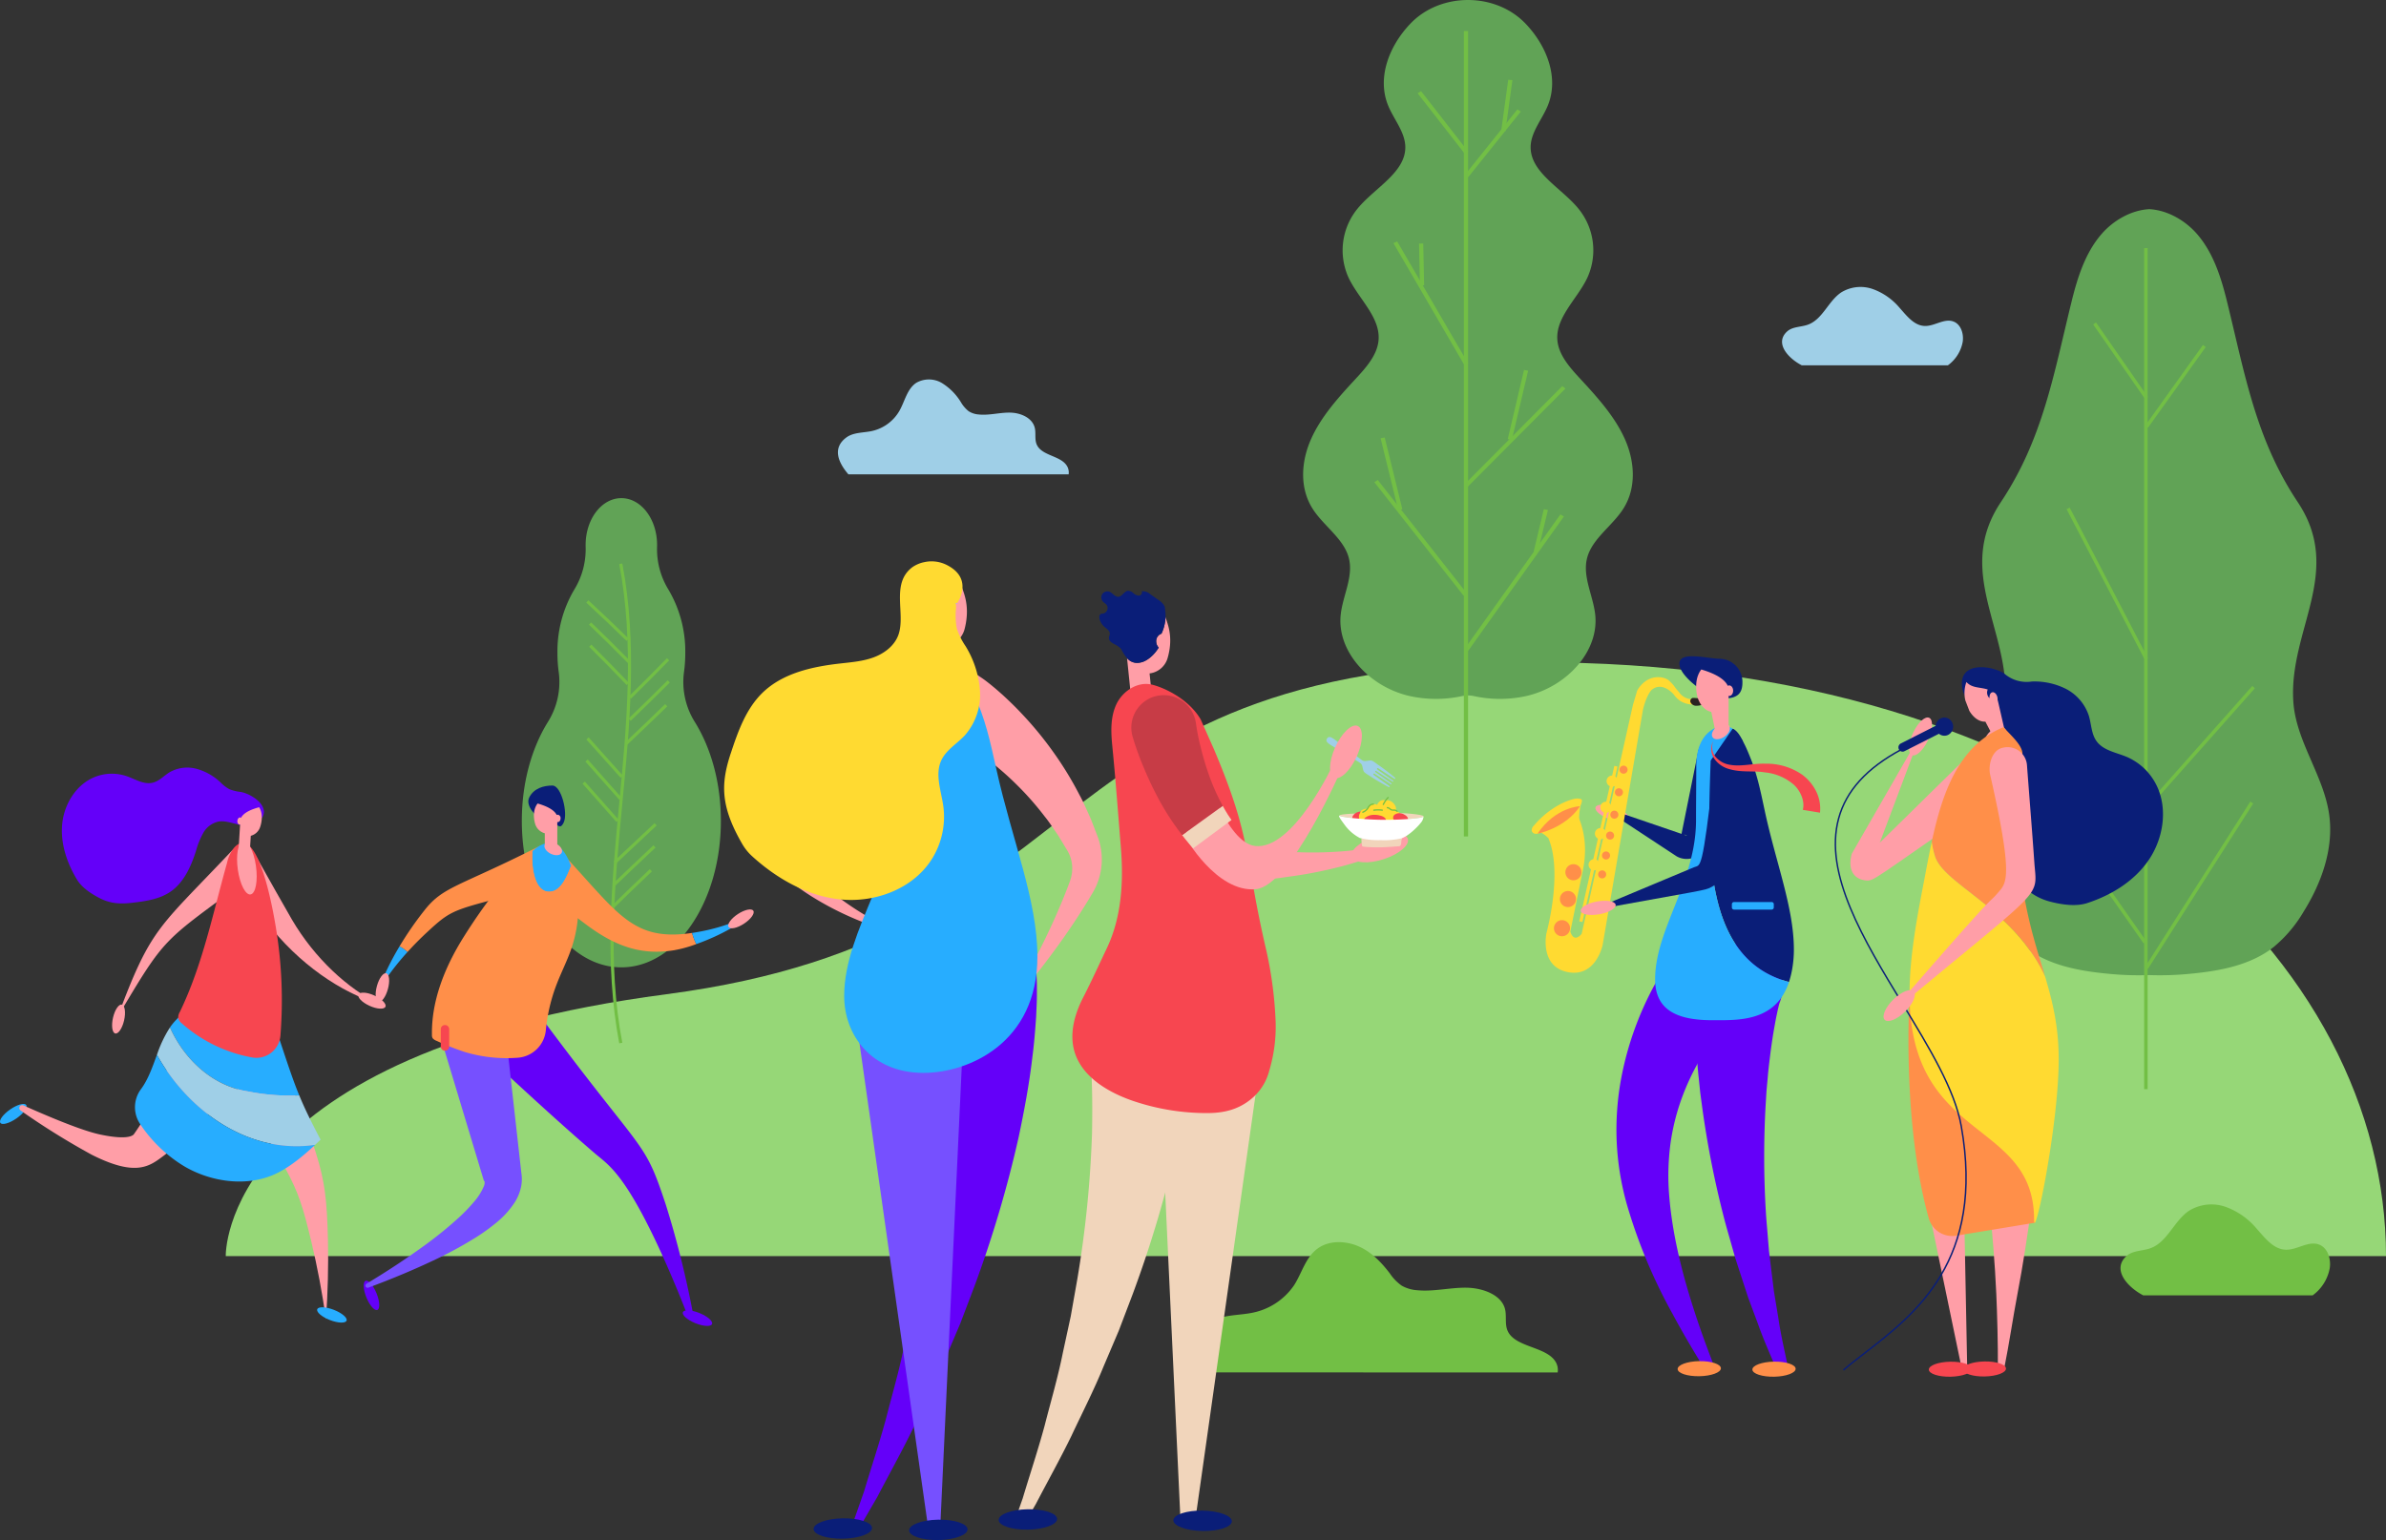 <svg id="Groupe_1071" data-name="Groupe 1071" xmlns="http://www.w3.org/2000/svg" xmlns:xlink="http://www.w3.org/1999/xlink" width="692.669" height="447.203" viewBox="0 0 692.669 447.203">
  <rect x="0" y="0" width="692.669" height="447.203" fill="#333333" stroke="none"/>
  <defs>
    <clipPath id="clip-path">
      <rect id="Rectangle_899" data-name="Rectangle 899" width="692.669" height="447.203" fill="none"/>
    </clipPath>
  </defs>
  <g id="Groupe_1070" data-name="Groupe 1070" clip-path="url(#clip-path)">
    <path id="Tracé_5124" data-name="Tracé 5124" d="M692.669,364.741H65.538S63.844,305.71,193.507,288.7s104.738-98.3,258.539-96.332,240.623,87.166,240.623,172.375" fill="#96d777"/>
    <path id="Tracé_5125" data-name="Tracé 5125" d="M452.2,398.526a4.616,4.616,0,0,0-.353-2.607c-2.283-4.979-11.927-4.45-14.164-9.445-.915-2.043-.212-4.386-.813-6.517-1.139-4.039-6.51-5.992-11.239-6.036s-9.434,1.18-14.137.742a10.649,10.649,0,0,1-4.541-1.313,13.465,13.465,0,0,1-3.483-3.591c-2.29-2.976-4.952-5.863-8.528-7.6s-8.251-2.1-11.65-.112c-4.187,2.453-5.162,7.394-7.663,11.235a19.139,19.139,0,0,1-12.347,7.971c-3.97.764-8.437.478-11.684,2.63-6.474,4.289-3.458,10.068.988,14.641Z" fill="#72bf45"/>
    <path id="Tracé_5126" data-name="Tracé 5126" d="M310.237,137.737a3.775,3.775,0,0,0-.227-1.9c-1.465-3.626-7.657-3.24-9.093-6.878-.588-1.488-.136-3.2-.522-4.747-.731-2.942-4.18-4.364-7.216-4.4s-6.056.86-9.075.541a6.254,6.254,0,0,1-2.916-.956,9.394,9.394,0,0,1-2.236-2.616,16.755,16.755,0,0,0-5.475-5.534,7.379,7.379,0,0,0-7.479-.081c-2.688,1.787-3.314,5.385-4.92,8.182a12.277,12.277,0,0,1-7.926,5.805c-2.549.557-5.417.349-7.5,1.916-4.156,3.124-2.22,7.332.634,10.663Z" fill="#9fcfe7"/>
    <path id="Tracé_5127" data-name="Tracé 5127" d="M442.906,6.895c-8.745-9.193-24.742-9.193-33.487,0-.047.049-.094.1-.14.148-6.093,6.474-9.539,15.6-6.318,23.543,1.654,4.082,4.977,7.782,5.01,12.122.056,7.355-8.8,11.789-13.717,17.693a19.108,19.108,0,0,0-2.742,20.261c2.9,6.129,9.216,11.431,8.693,18.066-.344,4.363-3.643,8.028-6.767,11.4-4.968,5.364-9.94,10.888-12.821,17.352s-3.416,14.114.4,20.179c3.151,5.006,9.036,8.7,10.53,14.281,1.467,5.483-1.763,11.027-2.34,16.64-1.088,10.593,8.243,20.739,19.771,23.478a35.527,35.527,0,0,0,15.488.066,8.249,8.249,0,0,1,3.385,0,35.527,35.527,0,0,0,15.488-.066c11.528-2.739,20.859-12.885,19.771-23.478-.577-5.613-3.807-11.157-2.34-16.64,1.494-5.583,7.379-9.275,10.53-14.281,3.82-6.065,3.286-13.714.4-20.179s-7.853-11.988-12.821-17.352c-3.124-3.373-6.423-7.038-6.767-11.4-.523-6.635,5.8-11.937,8.693-18.066A19.107,19.107,0,0,0,458.071,60.4c-4.921-5.9-13.773-10.338-13.717-17.693.033-4.34,3.356-8.04,5.01-12.122,3.221-7.948-.225-17.069-6.318-23.543-.046-.05-.093-.1-.14-.148" fill="#61a356"/>
    <rect id="Rectangle_893" data-name="Rectangle 893" width="1.22" height="233.872" transform="translate(424.968 9.016)" fill="#72bf45"/>
    <path id="Tracé_5128" data-name="Tracé 5128" d="M425.212,44.632,411.543,27.083l1-.62,13.669,17.549Z" fill="#72bf45"/>
    <path id="Tracé_5129" data-name="Tracé 5129" d="M425.147,106.072,404.524,70.6l1.083-.5,20.623,35.47Z" fill="#72bf45"/>
    <path id="Tracé_5130" data-name="Tracé 5130" d="M412.211,82.885l-.257-12.16,1.22-.02.257,12.16Z" fill="#72bf45"/>
    <path id="Tracé_5131" data-name="Tracé 5131" d="M426.145,141.291l-.913-.722,28.31-28.454.913.722Z" fill="#72bf45"/>
    <path id="Tracé_5132" data-name="Tracé 5132" d="M438.9,127.732l-1.194-.223,4.727-20.088,1.194.224Z" fill="#72bf45"/>
    <path id="Tracé_5133" data-name="Tracé 5133" d="M424.85,172.936l-25.873-32.923,1-.625,25.873,32.924Z" fill="#72bf45"/>
    <path id="Tracé_5134" data-name="Tracé 5134" d="M405.915,148.1,400.8,127.266l1.192-.232,5.117,20.837Z" fill="#72bf45"/>
    <path id="Tracé_5135" data-name="Tracé 5135" d="M426.257,188.944l-1.029-.583,27.758-38.975,1.03.583Z" fill="#72bf45"/>
    <path id="Tracé_5136" data-name="Tracé 5136" d="M446.44,160.317l-1.193-.227,2.937-12.23,1.192.227Z" fill="#72bf45"/>
    <path id="Tracé_5137" data-name="Tracé 5137" d="M426.26,51.414l-.993-.632L440.5,31.769l.993.632Z" fill="#72bf45"/>
    <path id="Tracé_5138" data-name="Tracé 5138" d="M437.026,38.078l-1.211-.132,2.031-14.788,1.211.132Z" fill="#72bf45"/>
    <path id="Tracé_5139" data-name="Tracé 5139" d="M201.744,209.7a21.834,21.834,0,0,1-3.184-14.483,40.032,40.032,0,0,0,.38-5.527,35.265,35.265,0,0,0-4.855-18.427,22.479,22.479,0,0,1-3.335-12.512c.005-.168.007-.336.007-.5,0-7.512-4.644-13.6-10.373-13.6s-10.373,6.089-10.373,13.6c0,.168,0,.336.007.5a22.487,22.487,0,0,1-3.335,12.512,35.255,35.255,0,0,0-4.855,18.427,40.035,40.035,0,0,0,.38,5.527,21.834,21.834,0,0,1-3.185,14.483c-4.679,7.561-7.533,17.616-7.533,28.652,0,23.5,12.936,42.548,28.894,42.548s28.893-19.05,28.893-42.548c0-11.036-2.853-21.091-7.533-28.652" fill="#61a356"/>
    <path id="Tracé_5140" data-name="Tracé 5140" d="M179.774,302.962c-4.425-23.258-2.179-46.874-.006-69.712,2.166-22.775,4.407-46.325.006-69.456l.888-.17c4.425,23.259,2.178,46.874.005,69.711-2.166,22.776-4.407,46.326-.005,69.458Z" fill="#72bf45"/>
    <path id="Tracé_5141" data-name="Tracé 5141" d="M183.181,202.882l-.634-.643c4.01-3.936,7.63-7.569,11.067-11.108l.649.627c-3.442,3.545-7.067,7.184-11.082,11.124" fill="#72bf45"/>
    <path id="Tracé_5142" data-name="Tracé 5142" d="M183.1,209.309l-.626-.65c4.117-3.96,7.829-7.593,11.346-11.11l.64.638c-3.522,3.52-7.238,7.158-11.36,11.122" fill="#72bf45"/>
    <path id="Tracé_5143" data-name="Tracé 5143" d="M182.125,216.228l-.622-.655c4.28-4.051,8.07-7.685,11.588-11.111l.631.645c-3.521,3.43-7.315,7.067-11.6,11.121" fill="#72bf45"/>
    <path id="Tracé_5144" data-name="Tracé 5144" d="M178.79,250.81l-.621-.655q5.877-5.559,11.851-11.118l.617.659q-5.959,5.558-11.847,11.114" fill="#72bf45"/>
    <path id="Tracé_5145" data-name="Tracé 5145" d="M178.588,257.23l-.626-.65c3.472-3.333,7.308-6.97,11.727-11.12l.62.657c-4.418,4.148-8.252,7.782-11.721,11.113" fill="#72bf45"/>
    <path id="Tracé_5146" data-name="Tracé 5146" d="M177.739,264.144l-.634-.643c3.57-3.5,7.343-7.138,11.535-11.121l.623.653c-4.188,3.98-7.958,7.615-11.524,11.111" fill="#72bf45"/>
    <path id="Tracé_5147" data-name="Tracé 5147" d="M181.863,186.086c-3.9-3.833-7.827-7.569-11.672-11.1l.612-.665c3.853,3.544,7.787,7.288,11.694,11.127Z" fill="#72bf45"/>
    <path id="Tracé_5148" data-name="Tracé 5148" d="M182.239,192.5c-3.784-3.846-7.57-7.583-11.254-11.106l.626-.652c3.689,3.53,7.482,7.273,11.272,11.126Z" fill="#72bf45"/>
    <path id="Tracé_5149" data-name="Tracé 5149" d="M181.921,198.92c-3.67-3.843-7.333-7.58-10.889-11.107l.637-.64c3.561,3.533,7.23,7.276,10.906,11.125Z" fill="#72bf45"/>
    <path id="Tracé_5150" data-name="Tracé 5150" d="M180.159,225.833c-3.827-4.311-6.989-7.843-9.95-11.113l.671-.6c2.962,3.273,6.126,6.806,9.955,11.119Z" fill="#72bf45"/>
    <path id="Tracé_5151" data-name="Tracé 5151" d="M179.8,232.255q-4.914-5.558-9.866-11.114l.675-.6q4.965,5.561,9.869,11.118Z" fill="#72bf45"/>
    <path id="Tracé_5152" data-name="Tracé 5152" d="M178.948,238.678,174.811,234q-2.849-3.219-5.7-6.439l.676-.6q2.854,3.221,5.7,6.44l4.137,4.676Z" fill="#72bf45"/>
    <path id="Tracé_5153" data-name="Tracé 5153" d="M623.961,283.144a88.627,88.627,0,0,1-11.7-.365c-8.559-.8-17.46-2.391-24.25-7.655a38.641,38.641,0,0,1-8.8-10.308c-5.3-8.488-8.884-18.528-7.449-28.424,1.639-11.311,9.583-21.129,10.375-32.531,1.444-20.793-14.783-37.8-1.271-58.065,12.161-18.233,15.323-37.07,20.505-58.141,1.71-6.952,3.911-14.029,8.546-19.491,3.508-4.135,8.735-7.139,14.038-7.431,5.3.292,10.53,3.3,14.038,7.431,4.635,5.462,6.837,12.539,8.546,19.491,5.182,21.071,8.344,39.908,20.505,58.141,13.512,20.261-2.715,37.272-1.271,58.065.792,11.4,8.736,21.22,10.376,32.531,1.434,9.9-2.154,19.936-7.45,28.424a38.623,38.623,0,0,1-8.8,10.308c-6.79,5.264-15.69,6.859-24.25,7.655a88.621,88.621,0,0,1-11.7.365" fill="#61a356"/>
    <rect id="Rectangle_894" data-name="Rectangle 894" width="1.009" height="244.227" transform="translate(622.46 72.042)" fill="#72bf45"/>
    <path id="Tracé_5154" data-name="Tracé 5154" d="M622.7,115.837,607.654,94.211l.83-.574,15.044,21.626Z" fill="#72bf45"/>
    <rect id="Rectangle_895" data-name="Rectangle 895" width="1.009" height="49.252" transform="translate(599.943 147.86) rotate(-27.441)" fill="#72bf45"/>
    <rect id="Rectangle_896" data-name="Rectangle 896" width="46.907" height="1.008" transform="translate(622.724 234.279) rotate(-48.42)" fill="#72bf45"/>
    <rect id="Rectangle_897" data-name="Rectangle 897" width="1.008" height="49.567" transform="translate(593.826 233.377) rotate(-35.064)" fill="#72bf45"/>
    <path id="Tracé_5155" data-name="Tracé 5155" d="M623.572,281.337l-.851-.539,30.55-48.029.851.539Z" fill="#72bf45"/>
    <path id="Tracé_5156" data-name="Tracé 5156" d="M623.58,124.194l-.821-.586,16.764-23.431.821.586Z" fill="#72bf45"/>
    <path id="Tracé_5157" data-name="Tracé 5157" d="M523.049,106.072h42.443a10.815,10.815,0,0,0,4.288-6.78c.363-2.331-.491-5.129-2.71-5.94-2.684-.981-5.479,1.408-8.336,1.3-3.114-.116-5.249-3.014-7.328-5.332a18.25,18.25,0,0,0-7.721-5.383,10.717,10.717,0,0,0-9.155.963c-3.781,2.523-5.4,7.83-9.679,9.377-2.017.73-4.463.534-6.047,1.979-3.72,3.394.365,7.819,4.245,9.815" fill="#9fcfe7"/>
    <path id="Tracé_5158" data-name="Tracé 5158" d="M622.206,376.153h49.161a12.564,12.564,0,0,0,4.966-7.872c.421-2.707-.568-5.955-3.138-6.9-3.109-1.139-6.347,1.634-9.656,1.511-3.607-.135-6.08-3.5-8.488-6.192a21.135,21.135,0,0,0-8.943-6.25,12.388,12.388,0,0,0-10.6,1.118c-4.379,2.93-6.258,9.092-11.211,10.888-2.336.848-5.169.62-7,2.3-4.309,3.94.422,9.078,4.917,11.4" fill="#72bf45"/>
    <path id="Tracé_5159" data-name="Tracé 5159" d="M579.793,220.432c-3.117-3.183-5.507-4.043-8.573-.807L545.711,244.7l11.868-31.556c-.172.3-19.834,34.475-20.006,34.775-1.236,4.624.58,7.206,3.686,7.685,2.9.475,1.644.227,36.741-23.728,4.3-2.973,5.321-7.839,1.793-11.44" fill="#ff9ea7"/>
    <path id="Tracé_5160" data-name="Tracé 5160" d="M581.863,195.6a9.867,9.867,0,0,0,7.992,2.3,20.3,20.3,0,0,1,9.9,2.139,13.529,13.529,0,0,1,6.637,7.768c.734,2.407.725,5.124,2.1,7.2,1.933,2.916,5.741,3.445,8.886,4.765a17.271,17.271,0,0,1,8.693,8.3c3.327,6.811,1.944,15.433-2.274,21.637s-10.864,10.218-17.809,12.51c-3.271,1.079-7.293.494-10.635-.351-4.407-1.114-7.265-3.429-10.329-6.936-3.294-3.772-6.65-7.786-7.9-12.719-1.542-6.078.374-12.487,2.749-18.242a31.96,31.96,0,0,0,2.4-7.155,9.168,9.168,0,0,0-1.562-7.2c-3.114-3.769-10.353-4.077-11.108-10.107-.944-7.533,8.452-6.351,12.263-3.918" fill="#0a1e78"/>
    <path id="Tracé_5161" data-name="Tracé 5161" d="M560.11,208.463c1.177.635.985,3.563-.431,6.54s-3.516,4.876-4.694,4.242-.984-3.563.431-6.54,3.517-4.877,4.694-4.242" fill="#ff9ea7"/>
    <path id="Tracé_5162" data-name="Tracé 5162" d="M566.748,209.849a2.5,2.5,0,0,0-3.4-1.216,2.63,2.63,0,0,0-1.41,2.133L551.8,215.9a1.274,1.274,0,0,0-.554,1.669,1.187,1.187,0,0,0,1.608.575l10.035-5.075a2.46,2.46,0,0,0,2.69.312,2.685,2.685,0,0,0,1.172-3.528" fill="#0a1e78"/>
    <path id="Tracé_5163" data-name="Tracé 5163" d="M579.529,375.559c.275,6.183.511,14.645.463,22.155h1.775c1.479-7.3,2.695-15.613,3.87-21.724,1.659-8.639,2.959-17.335,4.178-26.058.23-1.663.417-3.331.632-5h-13.4c.169,1.587.365,3.171.519,4.76.825,8.595,1.572,17.222,1.959,25.863" fill="#ff9ea7"/>
    <path id="Tracé_5164" data-name="Tracé 5164" d="M571.1,397.714l-1.031-52.778h-11.45l10.948,52.778Z" fill="#ff9ea7"/>
    <path id="Tracé_5165" data-name="Tracé 5165" d="M554.384,288.792s-2.441,36.407,5.551,65.005a7.082,7.082,0,0,0,7.988,5.019l22.876-3.763s8.083-48.357-36.415-66.261" fill="#ff8f49"/>
    <path id="Tracé_5166" data-name="Tracé 5166" d="M576.5,216.7c.833.994,2.759.67,4.3-.723s2.119-3.328,1.286-4.322-2.759-.67-4.3.723-2.119,3.328-1.286,4.322" fill="#ff9ea7"/>
    <path id="Tracé_5167" data-name="Tracé 5167" d="M571.707,206.4l-1.153-3a9.418,9.418,0,0,1,.3-5.347c1.7,1.814,3.821,1.416,6.2,2.163a2.215,2.215,0,0,0,.535,2.534c-.109-.838.2-1.581.763-1.718.612-.151,1.281.483,1.494,1.415a2.483,2.483,0,0,1,.054.749c.034-.008.389,1.55.389,1.55l2.033,8.914-3.67.271-2.286-4.375c-1.731.1-3.483-1.141-4.659-3.155" fill="#ff9ea7"/>
    <path id="Tracé_5168" data-name="Tracé 5168" d="M559.947,397.714c.024,1.2,2.84,2.124,6.289,2.058s6.227-1.093,6.2-2.3-2.84-2.123-6.29-2.058-6.226,1.094-6.2,2.3" fill="#f74650"/>
    <path id="Tracé_5169" data-name="Tracé 5169" d="M569.861,397.641c.024,1.2,2.84,2.124,6.289,2.058s6.227-1.093,6.2-2.3-2.84-2.123-6.29-2.058-6.226,1.094-6.2,2.3" fill="#f74650"/>
    <path id="Tracé_5170" data-name="Tracé 5170" d="M593.705,283.569c-3.479-11.772-8-24.109-8-47.753a104.446,104.446,0,0,1,1.426-16.9c0-2.609-3.651-5.607-5.467-7.764-13.126,5.3-17.854,19.273-20.87,33.3a25.512,25.512,0,0,0,.955,4.246c2.629,8.212,22.758,15.139,31.958,34.873" fill="#ff8f49"/>
    <path id="Tracé_5171" data-name="Tracé 5171" d="M593.705,283.569c-9.2-19.734-29.329-26.661-31.958-34.873a25.512,25.512,0,0,1-.955-4.246c-.811,3.764-1.5,7.532-2.19,11.137-2.014,10.5-4.253,22.046-4.253,33.049,0,43.273,36.158,36.143,36.158,65.509,0,6.985,7.144-27.426,7.144-46.532,0-9.543-1.77-16.684-3.946-24.044" fill="#ffda31"/>
    <path id="Tracé_5172" data-name="Tracé 5172" d="M535.284,398.005l-.273-.318c1.854-1.6,3.973-3.233,6.219-4.965,14.693-11.343,34.817-26.877,27.924-65.683-1.875-10.554-9.223-22.634-17-35.424-11.309-18.591-23-37.813-18.589-54.016,2.211-8.126,8.2-14.714,18.316-20.143l.2.37C542.076,223.2,536.15,229.7,533.97,237.709c-4.363,16.029,7.28,35.174,18.542,53.688,7.8,12.825,15.168,24.937,17.056,35.57,6.936,39.056-13.3,54.678-28.08,66.086-2.241,1.731-4.359,3.364-6.2,4.952" fill="#0a1e78"/>
    <path id="Tracé_5173" data-name="Tracé 5173" d="M581.325,217.156l-.179.049c-2.91.8-4.036,4.946-3.366,7.888,6.64,29.144,4.777,31.21,2.515,33.824-4.4,5.082,2.549-3.93-28.533,31.913a.437.437,0,0,0,.617.615c41.844-34.84,38.937-30.447,38.195-41.086-.679-9.744-1.426-18.725-2.131-28.174a5.647,5.647,0,0,0-7.118-5.029" fill="#ff9ea7"/>
    <path id="Tracé_5174" data-name="Tracé 5174" d="M555.6,287.926c.879,1.031-.313,3.692-2.663,5.944s-4.969,3.241-5.848,2.21.313-3.692,2.663-5.944,4.969-3.241,5.848-2.21" fill="#ff9ea7"/>
    <path id="Tracé_5175" data-name="Tracé 5175" d="M472.909,237.819c.318-.994-1.6-2.555-4.288-3.488s-5.121-.882-5.439.112,1.6,2.555,4.288,3.487,5.121.883,5.439-.111" fill="#ff9ea7"/>
    <path id="Tracé_5176" data-name="Tracé 5176" d="M492.953,218.378l-2.765,13.692-1.382,6.847-.691,3.423-.088.428c-.027.15-.079.337,0,.182a1.41,1.41,0,0,1,.356-.346,1.126,1.126,0,0,1,.82-.187.949.949,0,0,1,.362.134.67.67,0,0,1,.137.1c.052.038-.017.016-.1-.014l-.207-.071L487.742,242l-3.3-1.129-6.61-2.26L464.612,234.1l11.669,7.679,5.835,3.839,2.917,1.919,1.458.96.182.12a2.005,2.005,0,0,0,.3.167,5.912,5.912,0,0,0,.953.389,6,6,0,0,0,2.081.24,6.073,6.073,0,0,0,3.85-1.714,6.2,6.2,0,0,0,1.28-1.8l.29-.632.191-.393,1.524-3.141,3.05-6.284,6.1-12.567a7.093,7.093,0,0,0-12.763-6.194,7.455,7.455,0,0,0-.57,1.693" fill="#0a1e78"/>
    <path id="Tracé_5177" data-name="Tracé 5177" d="M446.188,241.641l2.018-.6a.749.749,0,0,1,.5-.03.757.757,0,0,1,.345.531c.145.5.533,1.259.356,1.738-.663-.641-2.156-1.956-3.22-1.638" fill="#ffda31"/>
    <path id="Tracé_5178" data-name="Tracé 5178" d="M445.266,239.781a25.635,25.635,0,0,1,7.6-6.207c1.1-.591,3.894-1.81,5.184-1.7,1.191.1,1.347.3,1.1,1.217a7.208,7.208,0,0,1-1.7,2.593c1.046,1.837,3.826,7.748,2.184,16.426l-3.756,18.391c1.1,3.564,3.281.67,3.281.67l14.915-66.582c.406-1.335.8-2.676,1.192-4.014a8.179,8.179,0,0,1,2.684-2.935,6.269,6.269,0,0,1,5.064-.787,4.67,4.67,0,0,1,1.292.594,11.666,11.666,0,0,1,1.66,1.71,13.6,13.6,0,0,0,1.415,1.762c.6.944,2.179,2.617,5.663,2.051a1.176,1.176,0,0,1-.315,1.545s-4.374.822-6.807-2.841c0,.012-3.3-4.009-6.475-1.311,0,0-1.489,1.426-2.513,5.871l-11.678,68.17s-1.95,9.544-10.192,7.861-6.108-11.349-6.108-11.349,5.52-20.019-.489-29.514l.262-.193q-.691.283-1.385.561a3.7,3.7,0,0,1-1.477.36,1.261,1.261,0,0,1-1.187-.8,1.809,1.809,0,0,1,.582-1.553" fill="#ffda31"/>
    <rect id="Rectangle_898" data-name="Rectangle 898" width="46.275" height="0.935" transform="translate(458.478 267.529) rotate(-77.298)" fill="#ffda31"/>
    <path id="Tracé_5179" data-name="Tracé 5179" d="M466.431,226.494a1.616,1.616,0,1,0,1.907-1.26,1.616,1.616,0,0,0-1.907,1.26" fill="#ffda31"/>
    <path id="Tracé_5180" data-name="Tracé 5180" d="M464.612,234.1a1.616,1.616,0,1,0,1.907-1.26,1.616,1.616,0,0,0-1.907,1.26" fill="#ffda31"/>
    <path id="Tracé_5181" data-name="Tracé 5181" d="M463.049,241.747a1.616,1.616,0,1,0,1.907-1.26,1.616,1.616,0,0,0-1.907,1.26" fill="#ffda31"/>
    <path id="Tracé_5182" data-name="Tracé 5182" d="M461.2,250.79a1.616,1.616,0,1,0,1.906-1.26,1.614,1.614,0,0,0-1.906,1.26" fill="#ffda31"/>
    <path id="Tracé_5183" data-name="Tracé 5183" d="M453.691,267.209a2.337,2.337,0,1,0,2.091,2.559,2.337,2.337,0,0,0-2.091-2.559" fill="#ff8f49"/>
    <path id="Tracé_5184" data-name="Tracé 5184" d="M455.422,258.739a2.337,2.337,0,1,0,2.091,2.559,2.337,2.337,0,0,0-2.091-2.559" fill="#ff8f49"/>
    <path id="Tracé_5185" data-name="Tracé 5185" d="M457.012,250.955a2.337,2.337,0,1,0,2.091,2.559,2.337,2.337,0,0,0-2.091-2.559" fill="#ff8f49"/>
    <path id="Tracé_5186" data-name="Tracé 5186" d="M463.971,253.676a1.168,1.168,0,1,0,1.379-.911,1.17,1.17,0,0,0-1.379.911" fill="#ff8f49"/>
    <path id="Tracé_5187" data-name="Tracé 5187" d="M465.093,248.182a1.168,1.168,0,1,0,1.378-.911,1.17,1.17,0,0,0-1.378.911" fill="#ff8f49"/>
    <path id="Tracé_5188" data-name="Tracé 5188" d="M466.273,242.406a1.168,1.168,0,1,0,1.379-.911,1.17,1.17,0,0,0-1.379.911" fill="#ff8f49"/>
    <path id="Tracé_5189" data-name="Tracé 5189" d="M467.513,236.337a1.168,1.168,0,1,0,1.378-.911,1.17,1.17,0,0,0-1.378.911" fill="#ff8f49"/>
    <path id="Tracé_5190" data-name="Tracé 5190" d="M468.842,229.829a1.168,1.168,0,1,0,1.378-.911,1.168,1.168,0,0,0-1.378.911" fill="#ff8f49"/>
    <path id="Tracé_5191" data-name="Tracé 5191" d="M470.183,223.266a1.168,1.168,0,1,0,1.379-.911,1.17,1.17,0,0,0-1.379.911" fill="#ff8f49"/>
    <path id="Tracé_5192" data-name="Tracé 5192" d="M491.465,202.656a13.8,13.8,0,0,1,2.6.3c.525.112,1.171.439,1.079.967-.069.4-.522.584-.909.7a5.373,5.373,0,0,1-1.878.321A1.822,1.822,0,0,1,490.8,204a.939.939,0,0,1,.665-1.344" fill="#2b2222"/>
    <path id="Tracé_5193" data-name="Tracé 5193" d="M458.449,239.129a4.091,4.091,0,0,0-1.5-2.074.885.885,0,0,1-.392-.421.794.794,0,0,1,.184-.615c.446-.685,1.453-2.663,2.27-2.793a19.761,19.761,0,0,0-.561,5.9" fill="#ffda31"/>
    <path id="Tracé_5194" data-name="Tracé 5194" d="M458.681,234.114s-7.053.17-12.343,7.981c0,0,8.062-1.54,12.343-7.981" fill="#ff8f49"/>
    <path id="Tracé_5195" data-name="Tracé 5195" d="M513.225,359.382l.325,3.907.471,3.889.964,7.807,1.282,7.772c.759,5.223,2.014,10.332,3.058,15.53.012.055.026.109.039.164h-3.3c-1.946-4.655-4.055-9.286-5.736-14.069l-2.818-7.564L505,369.135l-1.252-3.858-1.108-3.9c-.722-2.607-1.515-5.208-2.18-7.839a280.56,280.56,0,0,1-6.326-32.172l-.548-4.105-.424-4.131c-.314-2.754-.495-5.535-.692-8.324-.171-2.8-.306-5.6-.347-8.452-.021-1.427-.051-2.848-.017-4.32.017-.741.006-1.436.046-2.218s.041-1.442.138-2.479l.177-1.933a12.543,12.543,0,1,1,24.135,5.87c-.107.269-.251.939-.382,1.455s-.25,1.154-.378,1.727c-.26,1.159-.471,2.377-.692,3.589-.442,2.42-.807,4.909-1.14,7.4-.307,2.5-.637,5.011-.838,7.549l-.35,3.805-.231,3.827a265.117,265.117,0,0,0,.028,30.968c.141,2.6.41,5.184.61,7.788" fill="#6400f9"/>
    <path id="Tracé_5196" data-name="Tracé 5196" d="M470.711,312.767a92.221,92.221,0,0,1,9.6-26.733c.768-1.416,1.589-2.815,2.465-4.217.437-.7.9-1.4,1.377-2.114l.759-1.086.418-.57c.165-.216.255-.348.564-.716a12.314,12.314,0,0,1,18.21,16.582c.077-.107-.063.026-.124.076l-.257.233-.562.545L502,295.99c-.781.851-1.56,1.749-2.312,2.682a68.629,68.629,0,0,0-4.28,5.884,70.7,70.7,0,0,0-6.722,13.112,64.548,64.548,0,0,0-3.736,14.4,70.324,70.324,0,0,0-.359,15.3c.856,10.506,3.445,21.28,6.8,31.831,2.047,6.47,4.4,12.883,6.923,19.255h-2.869c-3.431-5.481-6.742-11.058-9.829-16.808a154.588,154.588,0,0,1-13.376-32.065,80.727,80.727,0,0,1-2.908-18.107,81.692,81.692,0,0,1,1.381-18.7" fill="#6400f9"/>
    <path id="Tracé_5197" data-name="Tracé 5197" d="M496.616,220.889l5.539-6.521c.271-.932.549-1.856.837-2.752,2.139,1.484,3.563,4.622,4.416,6.627,2.58,6.066,3.406,10.149,4.865,16.992,3.248,15.23,8.5,28.266,8.5,40.5a32.4,32.4,0,0,1-.443,5.387,27.152,27.152,0,0,1-.978,4.03c-25.032-6.57-23.645-38.7-22.737-64.264" fill="#0a1e78"/>
    <path id="Tracé_5198" data-name="Tracé 5198" d="M480.489,284.351c0,8.514,5.7,11.894,16.54,11.894,7.6,0,18.472.554,22.324-11.092-25.032-6.571-23.645-38.7-22.737-64.265l5.539-6.52c.272-.935.549-1.857.837-2.753a4.433,4.433,0,0,0-1.906-.809,6.609,6.609,0,0,0-4.21,1.193c-2.266,1.5-4.44,4.574-4.44,10.412,0,4.939-.073,10.719-.073,15.774,0,17.836-11.874,31.623-11.874,46.166m16.27-67.711c.006-.193.011-.382.017-.574-.006.191-.011.382-.017.574" fill="#27adff"/>
    <path id="Tracé_5199" data-name="Tracé 5199" d="M497.494,224.036c-3.3,29.109-3.788,27.056-5.635,27.767L461.8,264.387c32.888-5.988,33.118-5.791,34.835-6.719,4.8-2.381,5.246-5.983,11.636-29.967,1.264-3.7.915-8.2-2.784-9.459-4.195-1.434-7.439,1.193-7.991,5.794" fill="#0a1e78"/>
    <path id="Tracé_5200" data-name="Tracé 5200" d="M458.9,264.549c.212,1.022,2.652,1.436,5.449.926s4.892-1.752,4.68-2.773-2.652-1.436-5.449-.926-4.892,1.751-4.68,2.773" fill="#ff9ea7"/>
    <path id="Tracé_5201" data-name="Tracé 5201" d="M487.54,192.748c0,3.827,8.858,10.1,12.447,10.1s5.847-.794,5.847-4.621a6.724,6.724,0,0,0-6.5-6.93c-3.588,0-11.8-2.381-11.8,1.446" fill="#0a1e78"/>
    <path id="Tracé_5202" data-name="Tracé 5202" d="M492.84,202.592s-1.494-4.861,1.052-8.19c7.976,2.356,8.016,5.377,8.016,6.319a2.354,2.354,0,0,1-.116.729c.036,0,.036,1.575.036,1.575v9.009H497.9l-1.105-5.328c-1.758-.314-3.233-1.911-3.952-4.114" fill="#ff9ea7"/>
    <path id="Tracé_5203" data-name="Tracé 5203" d="M503.142,200.561c0,.846-.505,1.532-1.129,1.532s-1.128-.686-1.128-1.532.505-1.532,1.128-1.532,1.129.686,1.129,1.532" fill="#ff9ea7"/>
    <path id="Tracé_5204" data-name="Tracé 5204" d="M502.992,211.615l-6.376,9.273,9.418-5.5s-1.411-3.311-3.042-3.772" fill="#0a1e78"/>
    <path id="Tracé_5205" data-name="Tracé 5205" d="M497.189,214.108c.579.822,2.122.731,3.446-.2s1.927-2.357,1.348-3.178-2.122-.73-3.446.2-1.927,2.356-1.348,3.178" fill="#ff9ea7"/>
    <path id="Tracé_5206" data-name="Tracé 5206" d="M503.4,264.131h10.918a.627.627,0,0,0,.625-.625v-.949a.627.627,0,0,0-.625-.625H503.4a.627.627,0,0,0-.625.625v.949a.627.627,0,0,0,.625.625" fill="#27adff"/>
    <path id="Tracé_5207" data-name="Tracé 5207" d="M508.724,397.7c.024,1.209,2.856,2.135,6.324,2.07s6.261-1.1,6.237-2.309-2.856-2.135-6.324-2.069-6.261,1.1-6.237,2.308" fill="#ff8f49"/>
    <path id="Tracé_5208" data-name="Tracé 5208" d="M487.027,397.556c.024,1.209,2.855,2.135,6.324,2.07s6.261-1.1,6.236-2.309-2.855-2.135-6.323-2.069-6.261,1.1-6.237,2.308" fill="#ff8f49"/>
    <path id="Tracé_5209" data-name="Tracé 5209" d="M523.363,235.16c.621-2.271-.456-5.251-2.557-7.256a15.022,15.022,0,0,0-8.45-3.617c-3.2-.542-6.8.1-10.367-.969a7.717,7.717,0,0,1-4.4-3.115,4.848,4.848,0,0,1-.182-5.069,4.533,4.533,0,0,0,.7,4.709,6.794,6.794,0,0,0,4.181,2.247c3.211.576,6.585-.445,10.248-.328A18.14,18.14,0,0,1,523.248,225a13.544,13.544,0,0,1,3.908,4.628,11.257,11.257,0,0,1,1.2,6.359Z" fill="#f74650"/>
    <path id="Tracé_5210" data-name="Tracé 5210" d="M7.609,320.871c-.5-.721-2.586-.142-4.657,1.293s-3.344,3.184-2.843,3.9,2.586.142,4.658-1.293,3.343-3.184,2.842-3.9" fill="#27adff"/>
    <path id="Tracé_5211" data-name="Tracé 5211" d="M198.248,381.052c-.329.814,1.3,2.24,3.635,3.185s4.5,1.051,4.825.237-1.3-2.241-3.635-3.186-4.5-1.05-4.825-.236" fill="#6400f9"/>
    <path id="Tracé_5212" data-name="Tracé 5212" d="M106.121,371.927c-.814.331-.7,2.492.244,4.826s2.377,3.958,3.19,3.627.705-2.492-.244-4.826-2.376-3.958-3.19-3.627" fill="#6400f9"/>
    <path id="Tracé_5213" data-name="Tracé 5213" d="M154.016,291.248c33.53,45.588,32.621,38.39,39.3,58.658a277.919,277.919,0,0,1,7.809,31.222.873.873,0,0,1-1.672.481q-3.249-8.363-6.9-16.5c-10.828-23.932-15.724-26.719-19.642-30-10.832-9.306-23.465-20.958-33.8-30.685Z" fill="#6400f9"/>
    <path id="Tracé_5214" data-name="Tracé 5214" d="M145.949,292.384l3,26.779,1.5,13.392.75,6.7.093.837.13,1.076a11.13,11.13,0,0,1-.107,3.223,13.7,13.7,0,0,1-1.973,4.885,26.33,26.33,0,0,1-5.517,5.979,57.331,57.331,0,0,1-5.9,4.209,118.64,118.64,0,0,1-12.184,6.587c-6.191,2.923-12.467,5.518-18.813,7.86a.632.632,0,0,1-.538-1.137c5.771-3.468,11.391-7.147,16.771-11.06a112.629,112.629,0,0,0,10.169-8.264,49.2,49.2,0,0,0,4.309-4.5,16.651,16.651,0,0,0,2.822-4.479,2.542,2.542,0,0,0,.208-1.422c-.044-.109-.1-.141-.152-.121-.025-.006-.054-.112-.072-.168l-.121-.4-.244-.807-1.946-6.453-3.892-12.908-7.786-25.82Z" fill="#7650ff"/>
    <path id="Tracé_5215" data-name="Tracé 5215" d="M75.856,292.425C92.918,338.017,94.638,337.383,95.2,359.85c.183,7.8-.026,15.541-.569,23.238-1.08-7.63-2.493-15.2-4.265-22.608-4.724-19.637-5.089-17.121-31.156-60.041Z" fill="#ff9ea7"/>
    <path id="Tracé_5216" data-name="Tracé 5216" d="M49.061,308.521a4.4,4.4,0,0,1-.18.711,72.978,72.978,0,0,1-9.969,20.055s-.85,2.112-10.084.1c-5.287-1.172-14.653-5.109-21.992-8.383A.847.847,0,0,0,6,322.475,215.779,215.779,0,0,0,26.65,335.323c12.214,6.151,16.337,3.648,20.219.76,9-6.625,16.762-16.165,18.843-19.566Z" fill="#ff9ea7"/>
    <path id="Tracé_5217" data-name="Tracé 5217" d="M116,274.782a77.982,77.982,0,0,0-6.356,13.156,76.282,76.282,0,0,1,8.663-11.5A9.119,9.119,0,0,0,116,274.782" fill="#27adff"/>
    <path id="Tracé_5218" data-name="Tracé 5218" d="M161.971,248.169c-1.506-2.993-3.506-3.406-6.5-1.9-22.374,11.256-26.784,11.139-32.2,18.007A98,98,0,0,0,116,274.782a9.168,9.168,0,0,1,2.307,1.657c.2-.22.394-.442.6-.66,1.718-1.861,3.512-3.641,5.362-5.347,7.926-7.329,7.47-5.9,33.962-13.242.364-.1.7-.7,1.053-.875a6.065,6.065,0,0,0,2.693-8.146" fill="#ff8f49"/>
    <path id="Tracé_5219" data-name="Tracé 5219" d="M164.609,249.246a6.064,6.064,0,0,0-9.533.8,6.2,6.2,0,0,0,1.6,8.284l13.22,9.943c7.693,5.786,15.453,9.382,25.8,7.655a35.639,35.639,0,0,0,6.429-1.78,23.466,23.466,0,0,1-1.236-3.237c-16.88,2.512-21.282-5.417-36.278-21.662" fill="#ff8f49"/>
    <path id="Tracé_5220" data-name="Tracé 5220" d="M213.455,267.589a55.367,55.367,0,0,1-10.218,2.923c-.813.156-1.589.282-2.349.4a23.378,23.378,0,0,0,1.236,3.236,62.062,62.062,0,0,0,11.833-5.616.535.535,0,0,0-.5-.939" fill="#27adff"/>
    <path id="Tracé_5221" data-name="Tracé 5221" d="M84.7,266.944c-1.02-1.748-7.553-13.249-10.126-17.9l-5.279,8.027c6.83,9.019,5.41,7.144,7.956,10.5,9.434,12.4,21.879,20.7,32.724,23.936-8.931-4.43-18.552-13.071-25.275-24.562" fill="#ff9ea7"/>
    <path id="Tracé_5222" data-name="Tracé 5222" d="M71.357,255.745c-24.367,18-23.144,15.853-37.256,39.621,9.788-26.154,11.672-25.53,32.988-48.1,1.893-2.005,2.723-1.056,4.728.837a4.989,4.989,0,0,1-.46,7.643" fill="#ff9ea7"/>
    <path id="Tracé_5223" data-name="Tracé 5223" d="M71.992,316.927a61.708,61.708,0,0,0,14.885,1.151c-1.9-4.609-3.458-9.4-6.318-18.015l-1.008.329a25.45,25.45,0,0,1-19.637-4.063c-1.45-1.047-2.965-2.322-4.814-2.283a5.851,5.851,0,0,0-3.841,1.98,16.568,16.568,0,0,0-1.916,2.316c4.2,9.413,12.522,17.066,22.649,18.585" fill="#27adff"/>
    <path id="Tracé_5224" data-name="Tracé 5224" d="M91.477,332.444c.548-.511,1.081-1.015,1.593-1.506-2.878-5.478-4.647-9.11-6.192-12.861a61.669,61.669,0,0,1-14.886-1.15c-10.126-1.519-18.445-9.172-22.649-18.586a35.394,35.394,0,0,0-3.787,7.966c9.074,16.272,26.614,28.95,45.921,26.137" fill="#9fcfe7"/>
    <path id="Tracé_5225" data-name="Tracé 5225" d="M45.556,306.307c-1.315,3.559-2.526,7.145-4.673,10.021a8.761,8.761,0,0,0-.122,10.189,40.746,40.746,0,0,0,12.822,12.21c7.539,4.4,17.462,5.9,25.6,2.5,4.415-1.843,8.712-5.445,12.294-8.78-19.307,2.813-36.847-9.865-45.921-26.137" fill="#27adff"/>
    <path id="Tracé_5226" data-name="Tracé 5226" d="M160.8,258.685c2.3-.919,3.7-3.919,4.986-7.268-1.936-5.184-5.432-9.517-11.218-4.274-.412,5.6,1.027,13.277,6.232,11.542" fill="#27adff"/>
    <path id="Tracé_5227" data-name="Tracé 5227" d="M165.786,251.417c-1.283,3.35-2.688,6.35-4.986,7.269-5.205,1.734-6.643-5.945-6.232-11.542-.031.028-.06.047-.091.077-7.853,7.225-14.511,16.332-19.806,24.757-5.616,8.933-9.448,18.68-9.276,28.575a1.606,1.606,0,0,0,.226.955,2.668,2.668,0,0,0,1.117.728,74.073,74.073,0,0,0,8.179,3.237,42.307,42.307,0,0,0,15.4,1.673,8.842,8.842,0,0,0,8.146-8.013,50.1,50.1,0,0,1,3.191-13.457c1.283-3.309,2.919-6.537,4.093-9.869a37.656,37.656,0,0,0,2.033-15.614,36.749,36.749,0,0,0-2-8.776" fill="#ff8f49"/>
    <path id="Tracé_5228" data-name="Tracé 5228" d="M153.621,231.61c-1.32,2.691,2.921,6.84,5.507,6.84s3.185,3.108,4.506.417-.669-10.76-3.254-10.76-5.438.812-6.759,3.5" fill="#0a1e78"/>
    <path id="Tracé_5229" data-name="Tracé 5229" d="M161.788,245.183v-6.476a.665.665,0,0,0,.134.018c.449,0,.813-.482.813-1.078a.973.973,0,0,0-.813-1.077.639.639,0,0,0-.314.084c-.446-.946-1.742-2.243-5.539-3.337-1.835,2.341-.758,5.758-.758,5.758a4,4,0,0,0,2.848,2.893v3.261c-.388.806.338,1.979,1.658,2.649,1.345.682,2.791.582,3.23-.225.393-.725-.166-1.77-1.259-2.47" fill="#ff9ea7"/>
    <path id="Tracé_5230" data-name="Tracé 5230" d="M104.076,288.777c.406-.819,2.486-.681,4.641.309s3.573,2.457,3.166,3.276-2.486.681-4.642-.309-3.573-2.457-3.165-3.276" fill="#ff9ea7"/>
    <path id="Tracé_5231" data-name="Tracé 5231" d="M35.393,291.728c.884.235,1.164,2.3.625,4.608s-1.693,3.992-2.577,3.756-1.165-2.3-.626-4.608,1.694-3.991,2.578-3.756" fill="#ff9ea7"/>
    <path id="Tracé_5232" data-name="Tracé 5232" d="M112.171,282.631c.873.273,1.063,2.347.424,4.631s-1.865,3.914-2.738,3.641-1.063-2.347-.424-4.631,1.865-3.915,2.738-3.641" fill="#ff9ea7"/>
    <path id="Tracé_5233" data-name="Tracé 5233" d="M218.7,264.476c.476.781-.75,2.465-2.738,3.76s-3.985,1.71-4.461.929.75-2.465,2.738-3.76,3.985-1.711,4.461-.929" fill="#ff9ea7"/>
    <path id="Tracé_5234" data-name="Tracé 5234" d="M69.835,229.956a11.766,11.766,0,0,1-3.325-.823,11.955,11.955,0,0,1-2.549-1.995,16.457,16.457,0,0,0-6.921-3.894,10.359,10.359,0,0,0-7.8,1c-1.632.992-2.98,2.546-4.83,3.019-2.6.663-5.112-1-7.63-1.876a13.371,13.371,0,0,0-9.28.243c-5.359,2.163-8.834,7.79-9.428,13.506s1.341,11.437,4.31,16.331c1.4,2.3,4.069,4.049,6.467,5.294,3.162,1.642,6.006,1.8,9.565,1.384,3.828-.448,7.812-1,11.009-3.167,3.939-2.667,6-7.31,7.456-11.817a23.539,23.539,0,0,1,2.143-5.318,6.741,6.741,0,0,1,4.508-3.295c3.719-.539,8.156,3.026,11.606-.021,4.309-3.806-1.84-7.986-5.306-8.569" fill="#6400f9"/>
    <path id="Tracé_5235" data-name="Tracé 5235" d="M81.407,300.76a7,7,0,0,1-8.229,6.3,42.007,42.007,0,0,1-20.4-9.9,2.985,2.985,0,0,1-1.023-1.395,2.924,2.924,0,0,1,.44-1.884c6.657-13.778,9.621-28.73,13.712-43.3a10.915,10.915,0,0,1,1.89-4.227c7.185-8.558,11.784,19.895,12.316,23.143a129.16,129.16,0,0,1,1.294,31.259" fill="#f74650"/>
    <path id="Tracé_5236" data-name="Tracé 5236" d="M74.024,249.9c-.891-4.116-2.665-6.513-3.964-5.355s-1.628,5.434-.737,9.549,2.665,6.513,3.963,5.355,1.628-5.433.738-9.549" fill="#ff9ea7"/>
    <path id="Tracé_5237" data-name="Tracé 5237" d="M75.57,239.995s1.182-3.269-.348-5.588c-5.327,1.42-5.479,3.471-5.519,4.111a1.637,1.637,0,0,0,.046.5c-.023,0-.089,1.07-.089,1.07,0,.053-.376,6.12-.376,6.12l3.3.114.223-3.619a3.906,3.906,0,0,0,2.762-2.706" fill="#ff9ea7"/>
    <path id="Tracé_5238" data-name="Tracé 5238" d="M68.9,238.382c-.035.575.267,1.052.676,1.067s.768-.441.8-1.016-.267-1.052-.676-1.066-.769.44-.8,1.015" fill="#ff9ea7"/>
    <path id="Tracé_5239" data-name="Tracé 5239" d="M92.1,380.18c-.318.818,1.328,2.223,3.676,3.137s4.511.991,4.828.173-1.328-2.223-3.676-3.137-4.51-.992-4.828-.173" fill="#27adff"/>
    <path id="Tracé_5240" data-name="Tracé 5240" d="M129.223,305.1a1.2,1.2,0,0,1-1.254-1.178v-5.089a1.18,1.18,0,0,1,1.178-1.177,1.2,1.2,0,0,1,1.254,1.177v5.089a1.181,1.181,0,0,1-1.178,1.178" fill="#f74650"/>
    <path id="Tracé_5241" data-name="Tracé 5241" d="M268.2,195.985a22.468,22.468,0,0,0-2.775.539c-.777.189-1.477.4-2.215.607-1.4.443-2.777.909-4.089,1.426a75.681,75.681,0,0,0-7.568,3.425,96.568,96.568,0,0,0-13.523,8.529,121.328,121.328,0,0,0-11.886,10.053c-1.853,1.783-3.7,3.561-5.413,5.449l-2.62,2.785a11.6,11.6,0,0,0-2.964,5.581,11.1,11.1,0,0,0,.428,6.188,11.218,11.218,0,0,0,.64,1.417,10.267,10.267,0,0,0,.738,1.162c.4.532.789,1.078,1.205,1.593A61.1,61.1,0,0,0,223.4,250.6a71.855,71.855,0,0,0,12.027,9.586,90.175,90.175,0,0,0,27.562,11.449A87.792,87.792,0,0,1,238.3,256.4a65.843,65.843,0,0,1-9.5-10.459,53.2,53.2,0,0,1-3.721-5.823l-.793-1.5a1.285,1.285,0,0,1-.171-.438,2.025,2.025,0,0,1-.035-.295,1.9,1.9,0,0,1,.266-1.077,1.756,1.756,0,0,1,.733-.684l2.833-2.172c1.859-1.482,3.807-2.828,5.746-4.169a107.815,107.815,0,0,1,11.982-7.2,80.794,80.794,0,0,1,12.467-5.3,58.016,58.016,0,0,1,6.248-1.679c1.031-.223,2.033-.381,3.015-.522l1.394-.135c.362-.022,1.041-.061.869,0a9.507,9.507,0,0,0-1.426-18.96" fill="#ff9ea7"/>
    <path id="Tracé_5242" data-name="Tracé 5242" d="M275.385,213.262a9.578,9.578,0,0,1,1.063.513c.414.211.838.444,1.268.693.857.468,1.717,1.016,2.58,1.535,1.711,1.1,3.423,2.245,5.082,3.486a87.827,87.827,0,0,1,9.528,8.128,86.717,86.717,0,0,1,8.383,9.486c1.356,1.647,2.461,3.453,3.708,5.2.584.892,1.111,1.817,1.674,2.728.511.856,1.226,1.992,1.5,2.521a9.892,9.892,0,0,1,1.1,4.54A10.7,10.7,0,0,1,311,254.57a12.147,12.147,0,0,1-.37,1.266l-.583,1.553c-1.579,4.14-3.344,8.25-5.239,12.311a246.976,246.976,0,0,1-12.8,23.821,249.383,249.383,0,0,0,16.915-21.441c2.629-3.751,5.153-7.593,7.533-11.567l.885-1.5a20.314,20.314,0,0,0,.936-1.856,18.922,18.922,0,0,0,.824-12.886c-.49-1.6-.889-2.435-1.327-3.626-.439-1.111-.848-2.243-1.319-3.344-1.019-2.161-1.923-4.411-3.094-6.51a99.787,99.787,0,0,0-7.56-12.377,103.117,103.117,0,0,0-9.306-11.305c-1.682-1.795-3.459-3.516-5.295-5.21-.944-.832-1.866-1.673-2.867-2.486-.487-.41-.991-.819-1.521-1.227-.551-.429-.985-.772-1.786-1.315l-1.559-1.058a9.741,9.741,0,0,0-10.939,16.122,10,10,0,0,0,2.858,1.324" fill="#ff9ea7"/>
    <path id="Tracé_5243" data-name="Tracé 5243" d="M274.644,196.56l-4.342.144c-.6.02-1.173-.635-1.28-1.455l-2.005-15.388c-.107-.82.294-1.508.891-1.527l4.342-.145c.6-.019,1.172.635,1.279,1.456l2.006,15.387c.107.821-.294,1.508-.891,1.528" fill="#ffadea"/>
    <path id="Tracé_5244" data-name="Tracé 5244" d="M269.243,166.779a8.7,8.7,0,0,0-2.458,6.393l.157,6.525c.108,4.458,3.25,8.032,6.984,7.944a6.636,6.636,0,0,0,6.133-5.105c1.816-7.146-.764-11.228-1-12.666l-.151-.268Z" fill="#ff9ea7"/>
    <path id="Tracé_5245" data-name="Tracé 5245" d="M277.635,174.093l.627,2.225c-.326,3.426-3.858,7.423-6.69,7.947-3.76.7-5.026-1.594-8.353-8.724Z" fill="#9faffc"/>
    <path id="Tracé_5246" data-name="Tracé 5246" d="M278.246,175.036c1.153-.09,1.614.922,1.723,2.3s-.177,2.6-1.329,2.685a2.539,2.539,0,0,1-.394-4.983" fill="#ff9ea7"/>
    <path id="Tracé_5247" data-name="Tracé 5247" d="M264.959,415.009c-3.257,6.68-6.889,13.172-10.3,19.722l-4.83,8.321h-2.487l3.506-9.985c2.112-7.046,4.428-13.983,6.343-21.035,1.807-7.089,3.874-14.062,5.3-21.2L264.8,380.21l1.886-10.671a318.03,318.03,0,0,0,4.293-42.549c.123-7.03.118-14.025-.393-20.854-.186-3.43-.573-6.782-.969-10.081-.259-1.6-.446-3.283-.753-4.8l-.439-2.268-.243-1-.117-.471-.086-.169a17.476,17.476,0,0,1-1.816-6.285,17.214,17.214,0,0,1,34.288-3.1l.357,3.963.108,1.194.04.9.062,1.73,0,3.218c0,2.142-.146,4.132-.218,6.2-.276,4.037-.59,8.026-1.113,11.928-.912,7.847-2.363,15.47-3.946,23.014a338.889,338.889,0,0,1-12.979,43.724l-4.009,10.538-4.4,10.346c-2.814,6.922-6.242,13.575-9.393,20.3" fill="#6400f9"/>
    <path id="Tracé_5248" data-name="Tracé 5248" d="M269.457,443.647l-22.305-157.4a20.238,20.238,0,0,1-.168-3.566c.46-9.856,8.31-17.448,17.533-16.956s16.325,8.881,15.866,18.737l-7.432,159.184Z" fill="#7650ff"/>
    <path id="Tracé_5249" data-name="Tracé 5249" d="M282.549,201.031c-1.512-3.406-4.286-9.32-8.8-9.921-3.234-.431-12.043,2.191-12.043,15.483,0,6.59-.1,14.3-.1,21.045,0,23.8-16.534,42.192-16.534,61.6,0,11.359,7.934,22.31,23.03,22.31,13.049,0,33.062-8.673,33.062-33.806,0-16.324-7.314-33.716-11.837-54.036-2.031-9.13-3.181-14.577-6.774-22.671" fill="#27adff"/>
    <path id="Tracé_5250" data-name="Tracé 5250" d="M263.915,444.4c.033,1.633,3.858,2.885,8.544,2.8s8.458-1.485,8.425-3.119-3.857-2.885-8.543-2.8-8.459,1.486-8.426,3.119" fill="#0a1e78"/>
    <path id="Tracé_5251" data-name="Tracé 5251" d="M236.187,444.007c.033,1.633,3.858,2.885,8.543,2.8s8.459-1.486,8.426-3.119-3.858-2.885-8.543-2.8-8.459,1.486-8.426,3.119" fill="#0a1e78"/>
    <path id="Tracé_5252" data-name="Tracé 5252" d="M212.142,218.773c2.081-6.33,4.4-12.889,9.168-17.558,5.881-5.752,14.46-7.635,22.6-8.551,3.291-.37,6.641-.635,9.752-1.793s6.019-3.376,7.142-6.5c2.2-6.116-2.307-14.857,4.043-19.656a9.251,9.251,0,0,1,3.492-1.481,9.767,9.767,0,0,1,6.512.822c8.01,4.037,3.054,11.027,3.054,11.027l-.427.013a13.107,13.107,0,0,1,.06,1.568,20.36,20.36,0,0,0,.246,5.918,20.672,20.672,0,0,0,2.5,5.008,28.453,28.453,0,0,1,4.209,13.071,17.9,17.9,0,0,1-4.384,12.862c-2.245,2.423-5.344,4.171-6.783,7.141-2.02,4.168-.066,9.008.543,13.576a23.1,23.1,0,0,1-3.615,15.637c-5.517,8.335-16.255,12.278-26.146,11.309-9.685-.948-18.544-6.005-25.733-12.525a15,15,0,0,1-2.9-3.592c-6.4-11.042-6.216-17.552-3.342-26.3" fill="#ffda31"/>
    <path id="Tracé_5253" data-name="Tracé 5253" d="M400.183,222.157c1.364.925,3.257,2.4,4.837,3.715.055.038.051.14-.01.229s-.126.091-.182.054l-4.758-3.07,0,0-.023-.016a.18.18,0,0,0-.243.065l-.018.027a.179.179,0,0,0,.029.25l.023.016,4.611,3.286c.055.037.077.1.016.19s-.126.092-.182.054l-4.758-3.069v0l-.023-.016a.179.179,0,0,0-.242.065l0-.005a.178.178,0,0,0,.03.249l.023.016,4.61,3.287c.056.038.078.1.017.189s-.127.093-.183.055l-4.757-3.07h0l-.023-.016a.179.179,0,0,0-.242.065l-.018.026a.179.179,0,0,0,.029.25l.023.016,4.611,3.286c.056.038.077.1.017.189s-.153.132-.209.094c-1.946-1.046-3.9-2.158-5.265-3.083-.435-.295-1.808-1.042-2.021-1.492-.432-.913-.226-1.905-1.029-2.449-.93-.631-8.308-5.032-8.592-5.225-.892-.6-1.549-1.116-1.027-1.885s1.238-.346,2.13.259c.284.193,7.1,5.422,8.03,6.053.8.545,1.622.026,2.63.09.5.031,1.7,1.031,2.133,1.326" fill="#9fcfe7"/>
    <path id="Tracé_5254" data-name="Tracé 5254" d="M296.9,435.084c2.113-7.046,4.429-13.983,6.344-21.036,1.806-7.089,3.874-14.061,5.3-21.2l2.3-10.623,1.886-10.672a318.008,318.008,0,0,0,4.293-42.548c.124-7.03.119-14.026-.393-20.854-.108-2-.289-3.979-.5-5.935a2.928,2.928,0,0,0,1.363-2.33c.271-7.08,8.066-12.907,12.186-18.158,2.3-2.934,4.636-6.068,7.59-8.4a39.4,39.4,0,0,1,5-3.154,17.118,17.118,0,0,1,4.228,9.8l.357,3.964.107,1.194.04.9.062,1.73v3.218c0,2.142-.145,4.132-.218,6.2-.277,4.037-.591,8.025-1.114,11.928-.911,7.847-2.362,15.47-3.945,23.014a338.93,338.93,0,0,1-12.979,43.724l-4.01,10.538-4.4,10.346c-2.815,6.921-6.242,13.575-9.394,20.3-3.256,6.68-6.888,13.172-10.3,19.722l-2.5,4.3q-1.758.165-3.52.316Z" fill="#f1d5bb"/>
    <path id="Tracé_5255" data-name="Tracé 5255" d="M342.523,271.009a40.745,40.745,0,0,1,8.054,5.954,115.974,115.974,0,0,1,9.169,10.806c1.556,1.965,3.177,3.928,4.533,6.03.855,2.154,1.7,4.351,2.7,6.568L347.082,440.8c-1.465.114-2.928.271-4.391.431l-7.225-154.752a18.28,18.28,0,0,1,7.057-15.47" fill="#f1d5bb"/>
    <path id="Tracé_5256" data-name="Tracé 5256" d="M357.611,441.773c-.033,1.633-3.858,2.885-8.544,2.8s-8.458-1.485-8.425-3.119,3.857-2.885,8.543-2.8,8.459,1.486,8.426,3.119" fill="#0a1e78"/>
    <path id="Tracé_5257" data-name="Tracé 5257" d="M289.914,441.377c.033,1.633,3.858,2.885,8.543,2.8s8.459-1.486,8.426-3.119-3.858-2.885-8.543-2.8-8.459,1.486-8.426,3.119" fill="#0a1e78"/>
    <path id="Tracé_5258" data-name="Tracé 5258" d="M341.655,239.014c.3.154.593.316.893.468a79.6,79.6,0,0,0,21.973,6.831l5.828.79c1.958.2,3.948.216,5.931.335a109.774,109.774,0,0,0,12.046-.138c3.008-.159,6.036-.575,9.074-.957a19.734,19.734,0,0,0,.3,2.776c-3.158.984-6.308,2.008-9.47,2.763a124.216,124.216,0,0,1-12.533,2.476c-2.094.27-4.2.643-6.3.825l-6.3.354a87.663,87.663,0,0,1-24.967-2.7c-.259-.072-.516-.155-.774-.229Z" fill="#ff9ea7"/>
    <path id="Tracé_5259" data-name="Tracé 5259" d="M408.673,243.493c-.686-1.82-4.876-2.1-9.359-.624s-7.561,4.147-6.876,5.967,4.876,2.1,9.359.624,7.562-4.147,6.876-5.967" fill="#ff9ea7"/>
    <path id="Tracé_5260" data-name="Tracé 5260" d="M331.023,192.388c1.856-.291,4.055-2.163,5.357-4.348a2.53,2.53,0,0,1-.723-1.668,2.205,2.205,0,0,1,1.535-2.34,13.32,13.32,0,0,0,1.171-4.922c.2,1.381,2.505,5.258.627,11.881a6.23,6.23,0,0,1-5.26,4.558l.716,6.991c.079.769-.313,1.4-.871,1.4l-4.057.023c-.557,0-1.078-.623-1.157-1.391l-1.174-11.456a3.815,3.815,0,0,0,3.836,1.269" fill="#ff9ea7"/>
    <path id="Tracé_5261" data-name="Tracé 5261" d="M320.26,178.161a1.648,1.648,0,0,0,1.007-2.509c-.3-.391-.777-.612-1.105-.984a1.858,1.858,0,0,1-.15-2.174,1.769,1.769,0,0,1,2.026-.683c.977.356,1.638,1.583,2.671,1.493,1.089-.1,1.634-1.618,2.721-1.743a2.357,2.357,0,0,1,1.607.68,2.544,2.544,0,0,0,1.594.727c.6-.034,1.14-.775.778-1.257a3.062,3.062,0,0,1,2.474.806l2.339,1.639a5.858,5.858,0,0,1,1.619,1.472,2.439,2.439,0,0,1,.118.234.292.292,0,0,1,.1.193,2.185,2.185,0,0,1,.161.917,11.713,11.713,0,0,1-1.041,7,2.332,2.332,0,0,0-1.52,2.4,2.535,2.535,0,0,0,.723,1.668c-1.3,2.185-3.5,4.057-5.357,4.348a3.812,3.812,0,0,1-3.835-1.269,12.629,12.629,0,0,1-1.748-2.733,11.432,11.432,0,0,0-.979-.806c-.835-.582-2.539-1.03-2.53-2.317,0-.439.248-.85.243-1.289-.008-.854-.88-1.369-1.52-1.918a4.66,4.66,0,0,1-1.419-2.2c-.173-.589-.129-1.4.436-1.611a2.461,2.461,0,0,1,.589-.081" fill="#0a1e78"/>
    <path id="Tracé_5262" data-name="Tracé 5262" d="M348.566,208.9c-3.677-6.253-11.172-9.431-14.252-10.118-4.2-.936-8.457,1.984-10.22,5.711s-1.593,8.026-1.19,12.128c.974,9.9,1.7,19.684,2.5,29.592s.189,20.159-4.085,29.14c-2.372,4.984-4.386,9.434-6.9,14.354s-4.081,10.644-2.406,15.938c2.265,7.158,9.775,11.636,17.149,14.117a66.36,66.36,0,0,0,21.654,3.452c5.261-.044,9.576-1.387,13.314-4.877a15.564,15.564,0,0,0,4.329-7.4,44.332,44.332,0,0,0,1.86-14.3,114.564,114.564,0,0,0-2.621-20.293c-6.572-28.073-4.088-32.437-15.395-59.04Z" fill="#f74650"/>
    <path id="Tracé_5263" data-name="Tracé 5263" d="M407.081,243.138s-.2.764-.258,1.041.041,1.49-.617,1.548-4.645.362-6.417.335-4.241-.114-4.349-.362a12.54,12.54,0,0,1-.22-2.255c.028-.263,11.861-.307,11.861-.307" fill="#f1d5bb"/>
    <path id="Tracé_5264" data-name="Tracé 5264" d="M413.262,237.037c0-.5-5.748-1.125-12.1-1.018s-12.478.308-12.3.815,7.846,1.23,13.17,1.23,11.237-.449,11.237-1.027" fill="#f1d5bb"/>
    <path id="Tracé_5265" data-name="Tracé 5265" d="M392.675,237.065a2.471,2.471,0,0,1,1.361-1.2,3,3,0,0,1,.991-.217,1.883,1.883,0,0,1,.649,0c.658.132.957.575.719,1.138a2.713,2.713,0,0,1-1.415,1.241,2.534,2.534,0,0,1-1.83.126.79.79,0,0,1-.475-1.094" fill="#f74650"/>
    <path id="Tracé_5266" data-name="Tracé 5266" d="M394.87,238.255a2.012,2.012,0,0,0,1.74.709,2.679,2.679,0,0,0,1.666-.676,2.961,2.961,0,0,0,.71.562,6.865,6.865,0,0,0,4.884.608c.048.024.093.052.143.072a2.106,2.106,0,1,0,1.264-3.988c-.035-.011-.069-.016-.1-.024a2.024,2.024,0,0,0-.371-1.921,2.9,2.9,0,0,0-1.783-1.212,2.368,2.368,0,0,0-.876.032,1.686,1.686,0,0,0-1.6.293,2.2,2.2,0,0,0-.758,1.026,1.117,1.117,0,0,0-.429-.188,2.234,2.234,0,0,0-1,.015,2.074,2.074,0,0,0-1.369,1.258,3.071,3.071,0,0,0-1.48.34,1.24,1.24,0,0,0-.669.931c-.027.041-.055.082-.079.125a1.81,1.81,0,0,0,.111,2.038" fill="#ffda31"/>
    <path id="Tracé_5267" data-name="Tracé 5267" d="M404.88,236.564a2.424,2.424,0,0,1,1.943-.357,2.777,2.777,0,0,1,1,.428,1.855,1.855,0,0,1,.566.432,1.082,1.082,0,0,1-.091,1.675,2.655,2.655,0,0,1-2.018.368,2.468,2.468,0,0,1-1.678-1.08,1.1,1.1,0,0,1,.276-1.466" fill="#f74650"/>
    <path id="Tracé_5268" data-name="Tracé 5268" d="M396.4,237.4a4.294,4.294,0,0,1,2.662-.791,5.438,5.438,0,0,1,1.559.222,3.244,3.244,0,0,1,.937.321c.874.485,1.049,1.173.377,1.744a4.717,4.717,0,0,1-2.767.819,4.432,4.432,0,0,1-2.718-.746.938.938,0,0,1-.05-1.569" fill="#f74650"/>
    <path id="Tracé_5269" data-name="Tracé 5269" d="M402.759,234.351c.552-.008.846.487,1.318.669a.841.841,0,0,0,.376.037,2.013,2.013,0,0,1,.459.012,1.709,1.709,0,0,1,.819.378c.188.153-.082.417-.268.265a1.291,1.291,0,0,0-.729-.286,2.387,2.387,0,0,1-.8-.06,2.665,2.665,0,0,1-.587-.376.988.988,0,0,0-.59-.262.189.189,0,0,1,0-.377" fill="#72bf45"/>
    <path id="Tracé_5270" data-name="Tracé 5270" d="M395.539,235.694a5.087,5.087,0,0,0,.9-.53,2.736,2.736,0,0,0,.634-.811,2.157,2.157,0,0,1,.676-.751,1.858,1.858,0,0,1,.966-.29.189.189,0,0,1,0,.377,1.469,1.469,0,0,0-.894.323,2.888,2.888,0,0,0-.58.8,3.458,3.458,0,0,1-1.509,1.208c-.216.11-.407-.215-.19-.325" fill="#72bf45"/>
    <path id="Tracé_5271" data-name="Tracé 5271" d="M398.781,235.086a9.069,9.069,0,0,1,2.549-.008.19.19,0,0,1,.131.232.193.193,0,0,1-.231.131,8.44,8.44,0,0,0-2.349.008.2.2,0,0,1-.232-.131.19.19,0,0,1,.132-.232" fill="#72bf45"/>
    <path id="Tracé_5272" data-name="Tracé 5272" d="M401.4,233.535a9,9,0,0,1,1.452-2.094.188.188,0,0,1,.265.025.192.192,0,0,1-.025.265,8.429,8.429,0,0,0-1.338,1.93.194.194,0,0,1-.24.115.189.189,0,0,1-.114-.241" fill="#72bf45"/>
    <path id="Tracé_5273" data-name="Tracé 5273" d="M388.856,236.834c.174.507,7.846,1.23,13.17,1.23s11.236-.448,11.236-1.027a3.137,3.137,0,0,1-.845,1.942c-.914,1.19-3.754,3.985-5.7,4.485a21.963,21.963,0,0,1-5.786.5,22.988,22.988,0,0,1-6.141-.616,12.84,12.84,0,0,1-4.289-3.632c-1.207-1.652-2.058-2.757-1.646-2.883" fill="#fff"/>
    <path id="Tracé_5274" data-name="Tracé 5274" d="M387.376,225.872c1.748.694,4.673-2.121,6.534-6.286s1.952-8.1.2-8.8-4.672,2.121-6.533,6.286-1.953,8.1-.2,8.8" fill="#ff9ea7"/>
    <path id="Tracé_5275" data-name="Tracé 5275" d="M387.18,221.657s-11.68,25.335-22.839,24c-8.313-1-14.762-22.043-14.762-22.043l-5.591,19.3s9.091,16.316,20.565,15.295C374.816,257.292,389.585,223,389.585,223Z" fill="#ff9ea7"/>
    <path id="Tracé_5276" data-name="Tracé 5276" d="M356.4,236.468c.353.575.744,1.1,1.121,1.634L346.4,246.333c-.4-.423-.79-.847-1.161-1.284-.721-.83-1.386-1.688-2.056-2.543l11.78-8.5c.463.837.935,1.668,1.438,2.463" fill="#f1d5bb"/>
    <path id="Tracé_5277" data-name="Tracé 5277" d="M336.641,201.947a9.418,9.418,0,0,1,10.553,8.127,66.42,66.42,0,0,0,1.344,6.806c.59,2.33,1.228,4.665,2.008,6.923a60.146,60.146,0,0,0,4.421,10.2l-11.779,8.5a74.874,74.874,0,0,1-7.729-12.208c-1.341-2.574-2.507-5.2-3.62-7.864a84.427,84.427,0,0,1-3-8.406l-.039-.13a9.559,9.559,0,0,1-.29-1.4,9.419,9.419,0,0,1,8.127-10.553" fill="#c73c46"/>
  </g>
</svg>
